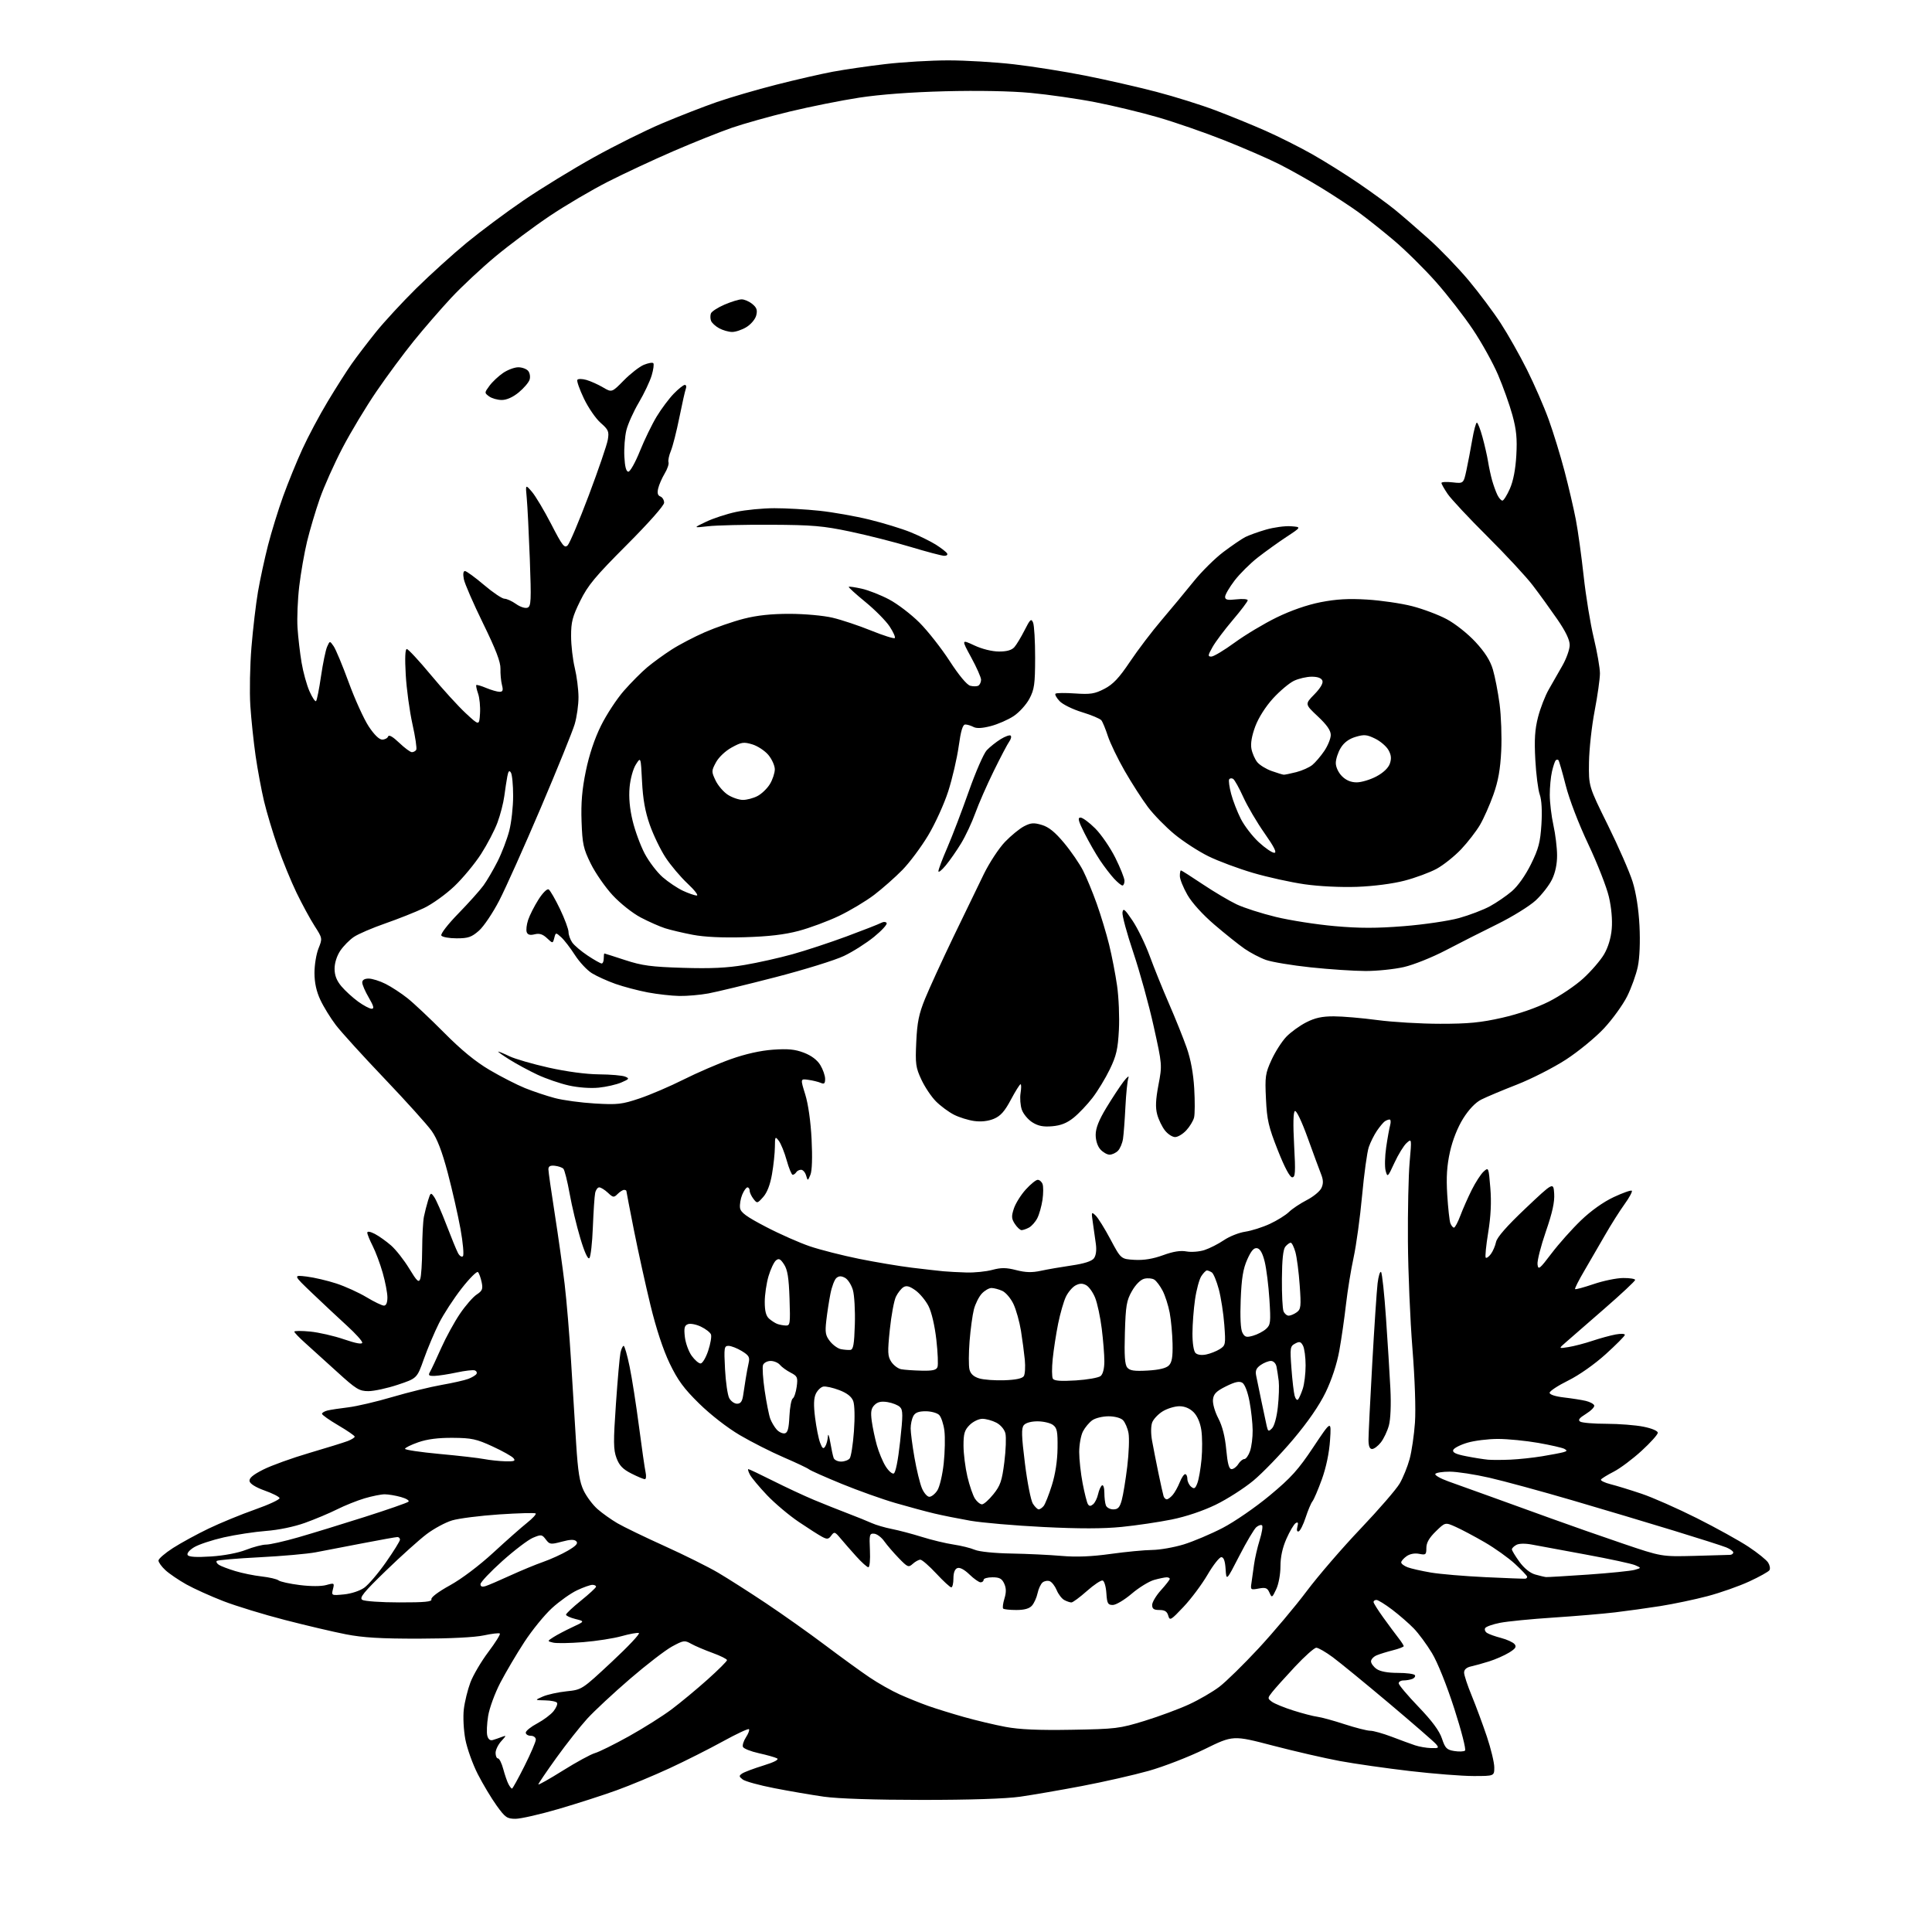 <?xml version="1.0" encoding="UTF-8" standalone="no"?>
<svg 
  version="1.1" 
  xmlns="http://www.w3.org/2000/svg" 
  xmlns:xlink="http://www.w3.org/1999/xlink" 
  xmlns:svg="http://www.w3.org/2000/svg"
  xmlns:rdf="http://www.w3.org/1999/02/22-rdf-syntax-ns#"
  xmlns:cc="http://creativecommons.org/ns#"
  xmlns:dc="http://purl.org/dc/elements/1.1/"
  viewBox="0 0 768 768"
  width="768"
  height="768"
>
<style>svg {background-color: white; }</style>"
<path stroke="none" fill="black" fill-rule="evenodd" d="M204.94,723.00C201.56,723.00 200.82,722.48 197.42,717.75C195.34,714.86 191.97,709.24 189.93,705.25C187.89,701.26 185.67,695.04 184.98,691.42C184.29,687.72 184.02,682.48 184.38,679.44C184.73,676.47 185.91,671.67 187.00,668.77C188.10,665.87 191.30,660.44 194.11,656.70C196.93,652.96 198.99,649.66 198.70,649.36C198.40,649.07 195.54,649.40 192.33,650.09C188.74,650.87 178.82,651.37 166.50,651.39C151.41,651.41 144.29,650.99 137.50,649.66C132.55,648.70 121.63,646.13 113.24,643.96C104.85,641.80 93.85,638.43 88.80,636.48C83.76,634.53 77.12,631.53 74.06,629.82C71.00,628.10 67.26,625.56 65.75,624.16C64.24,622.77 63.00,621.05 63.00,620.34C63.00,619.64 65.59,617.40 68.75,615.37C71.91,613.34 78.28,609.87 82.91,607.64C87.53,605.42 95.85,602.00 101.39,600.05C106.93,598.10 111.31,596.05 111.13,595.50C110.95,594.95 108.27,593.60 105.16,592.50C101.71,591.27 99.40,589.84 99.20,588.80C98.97,587.58 100.54,586.25 104.69,584.16C107.88,582.55 116.12,579.58 123.00,577.56C129.88,575.54 136.74,573.41 138.25,572.83C139.76,572.24 141.00,571.46 141.00,571.09C141.00,570.72 138.07,568.70 134.50,566.61C130.93,564.52 128.00,562.45 128.00,562.01C128.00,561.58 129.01,560.98 130.25,560.68C131.49,560.39 135.20,559.82 138.50,559.43C141.80,559.03 149.68,557.19 156.00,555.32C162.32,553.46 171.11,551.30 175.52,550.53C179.93,549.76 184.72,548.68 186.17,548.12C187.62,547.57 189.07,546.69 189.40,546.17C189.72,545.64 189.43,545.01 188.74,544.75C188.06,544.50 184.80,544.88 181.50,545.59C178.20,546.29 174.26,546.90 172.74,546.94C170.39,546.99 170.13,546.74 170.98,545.25C171.53,544.29 173.52,540.05 175.39,535.84C177.27,531.62 180.62,525.51 182.83,522.25C185.04,518.99 188.04,515.55 189.49,514.60C191.74,513.12 192.03,512.40 191.46,509.68C191.09,507.93 190.44,506.13 190.01,505.67C189.59,505.21 186.66,508.13 183.51,512.16C180.36,516.19 176.31,522.41 174.51,525.99C172.71,529.57 170.01,535.97 168.50,540.21C165.77,547.91 165.77,547.91 158.13,550.46C153.93,551.86 148.67,553.00 146.45,553.00C142.80,553.00 141.57,552.24 133.90,545.25C129.23,540.99 123.51,535.81 121.20,533.75C118.89,531.69 117.00,529.71 117.00,529.36C117.00,529.00 119.81,528.98 123.25,529.31C126.69,529.64 132.76,531.03 136.75,532.40C141.55,534.04 144.00,534.48 144.00,533.71C144.00,533.06 141.28,530.05 137.95,527.02C134.62,523.98 128.43,518.19 124.20,514.15C116.50,506.80 116.50,506.80 121.89,507.45C124.86,507.81 130.19,509.06 133.73,510.22C137.28,511.39 142.67,513.84 145.71,515.67C148.75,517.50 151.86,519.00 152.62,519.00C153.51,519.00 154.00,517.84 154.00,515.75C154.00,513.96 153.16,509.56 152.13,505.97C151.11,502.38 149.31,497.57 148.13,495.26C146.96,492.96 146.00,490.60 146.00,490.01C146.00,489.37 147.17,489.56 148.99,490.49C150.63,491.34 153.54,493.42 155.47,495.10C157.39,496.79 160.62,500.90 162.65,504.24C165.73,509.32 166.46,510.00 167.05,508.39C167.44,507.33 167.79,502.05 167.82,496.66C167.85,491.27 168.16,485.43 168.51,483.68C168.86,481.93 169.61,479.00 170.17,477.17C171.16,473.98 171.26,473.93 172.61,475.85C173.38,476.95 175.57,481.94 177.48,486.94C179.39,491.94 181.45,496.97 182.07,498.12C182.68,499.27 183.56,499.83 184.02,499.36C184.48,498.89 184.04,494.00 183.05,488.50C182.05,483.00 179.77,472.98 177.99,466.24C175.72,457.68 173.79,452.65 171.58,449.55C169.85,447.11 161.43,437.77 152.88,428.80C144.33,419.84 135.62,410.25 133.52,407.50C131.42,404.75 128.65,400.25 127.36,397.50C125.77,394.10 125.02,390.67 125.01,386.77C125.00,383.62 125.72,379.23 126.61,377.02C128.20,373.03 128.20,372.98 125.04,368.06C123.29,365.34 120.08,359.42 117.89,354.90C115.71,350.38 112.33,342.14 110.39,336.59C108.45,331.04 106.01,322.90 104.96,318.50C103.92,314.10 102.41,306.00 101.61,300.50C100.82,295.00 99.87,286.00 99.51,280.50C99.16,275.00 99.36,264.53 99.96,257.23C100.56,249.93 101.73,240.03 102.55,235.23C103.37,230.43 105.17,222.12 106.54,216.76C107.91,211.40 110.62,202.63 112.56,197.26C114.50,191.89 117.94,183.45 120.21,178.50C122.47,173.55 127.00,165.04 130.28,159.59C133.56,154.14 137.85,147.39 139.83,144.59C141.80,141.79 146.13,136.12 149.44,132.00C152.76,127.88 159.98,120.06 165.48,114.63C170.99,109.20 180.00,101.05 185.50,96.51C191.00,91.98 201.17,84.40 208.10,79.67C215.03,74.94 227.58,67.25 235.98,62.58C244.38,57.90 256.67,51.79 263.30,49.00C269.92,46.20 279.65,42.41 284.92,40.58C290.19,38.75 300.80,35.65 308.50,33.69C316.20,31.72 326.32,29.40 331.00,28.52C335.68,27.65 345.12,26.27 351.99,25.47C358.87,24.66 370.12,24.00 376.99,24.00C383.87,24.00 395.57,24.70 403.00,25.55C410.43,26.40 423.25,28.44 431.50,30.08C439.75,31.72 452.44,34.61 459.69,36.51C466.95,38.41 477.52,41.72 483.19,43.87C488.86,46.01 497.77,49.65 503.00,51.96C508.23,54.27 516.55,58.45 521.50,61.24C526.45,64.03 534.77,69.24 540.00,72.81C545.23,76.37 551.75,81.13 554.50,83.37C557.25,85.61 563.29,90.83 567.92,94.97C572.54,99.11 579.71,106.55 583.85,111.50C587.98,116.45 593.70,124.10 596.56,128.50C599.42,132.90 604.13,141.22 607.01,146.99C609.90,152.77 613.78,161.67 615.63,166.79C617.48,171.91 620.32,181.14 621.93,187.30C623.55,193.46 625.56,202.10 626.41,206.50C627.26,210.90 628.66,221.03 629.53,229.00C630.40,236.97 632.21,248.06 633.56,253.64C634.90,259.21 636.00,265.54 636.00,267.69C636.00,269.85 635.05,276.54 633.90,282.56C632.74,288.58 631.73,297.78 631.65,303.02C631.51,312.54 631.51,312.54 639.16,328.02C643.36,336.53 647.79,346.65 648.99,350.50C650.37,354.92 651.38,361.37 651.72,368.00C652.04,374.41 651.79,380.73 651.06,384.22C650.41,387.37 648.49,392.70 646.81,396.07C645.12,399.44 640.99,405.16 637.62,408.78C634.25,412.39 627.45,417.98 622.50,421.20C617.55,424.41 608.77,428.88 603.00,431.14C597.23,433.39 590.86,436.07 588.84,437.09C586.50,438.28 583.91,440.99 581.62,444.64C579.41,448.18 577.43,453.19 576.39,457.85C575.16,463.40 574.87,467.86 575.30,474.95C575.63,480.23 576.19,485.32 576.55,486.27C576.92,487.22 577.55,488.00 577.97,488.00C578.39,488.00 579.53,485.86 580.51,483.25C581.49,480.64 583.53,476.02 585.04,473.00C586.55,469.98 588.68,466.69 589.77,465.71C591.73,463.93 591.76,464.01 592.43,472.21C592.90,477.90 592.63,483.46 591.58,489.94C590.73,495.12 590.29,499.62 590.60,499.93C590.91,500.24 591.83,499.60 592.64,498.50C593.46,497.40 594.38,495.24 594.70,493.71C595.08,491.85 598.97,487.41 606.38,480.39C617.50,469.87 617.50,469.87 617.81,474.49C618.03,477.80 617.09,482.07 614.49,489.59C612.50,495.35 611.01,501.22 611.19,502.62C611.47,504.94 611.99,504.54 616.77,498.23C619.67,494.41 624.93,488.51 628.46,485.12C632.45,481.28 637.37,477.78 641.49,475.86C645.12,474.16 648.36,473.02 648.67,473.34C648.98,473.65 647.68,476.06 645.77,478.70C643.86,481.34 640.36,486.88 638.00,491.00C635.63,495.12 631.91,501.55 629.72,505.28C627.52,509.01 625.90,512.24 626.12,512.44C626.33,512.65 629.65,511.75 633.50,510.44C637.35,509.13 642.64,508.04 645.25,508.03C647.86,508.01 650.00,508.36 650.00,508.79C650.00,509.23 644.49,514.39 637.75,520.25C631.01,526.12 624.15,532.09 622.50,533.53C619.50,536.13 619.50,536.13 623.50,535.48C625.70,535.13 629.98,534.01 633.00,533.00C636.02,531.99 640.19,530.85 642.25,530.47C644.31,530.09 645.96,530.16 645.91,530.64C645.86,531.11 642.42,534.57 638.27,538.33C633.82,542.35 627.69,546.66 623.36,548.80C619.31,550.80 616.00,552.98 616.00,553.65C616.00,554.38 618.29,555.12 621.75,555.52C624.91,555.89 628.82,556.50 630.43,556.89C632.04,557.28 633.53,558.08 633.73,558.69C633.93,559.29 632.46,560.79 630.46,562.03C627.76,563.70 627.17,564.49 628.16,565.12C628.90,565.59 633.59,565.98 638.58,565.98C643.58,565.99 650.22,566.51 653.33,567.14C656.66,567.81 659.00,568.80 659.00,569.55C659.00,570.25 656.10,573.48 652.56,576.72C649.02,579.97 644.05,583.69 641.51,585.00C638.97,586.30 636.67,587.72 636.41,588.14C636.15,588.56 637.87,589.40 640.22,590.00C642.57,590.59 648.10,592.29 652.50,593.77C656.90,595.24 666.80,599.62 674.50,603.48C682.20,607.35 691.47,612.48 695.09,614.89C698.72,617.29 702.22,620.12 702.87,621.17C703.53,622.22 703.77,623.57 703.39,624.17C703.02,624.77 699.42,626.78 695.39,628.64C691.36,630.51 683.89,633.14 678.78,634.49C673.68,635.84 665.23,637.61 660.00,638.44C654.77,639.26 646.67,640.38 642.00,640.94C637.33,641.50 626.30,642.43 617.50,643.01C608.70,643.58 599.15,644.53 596.27,645.10C593.39,645.67 590.74,646.60 590.39,647.18C590.03,647.75 590.36,648.63 591.12,649.12C591.88,649.62 594.40,650.52 596.72,651.12C599.04,651.73 601.44,652.83 602.06,653.57C602.94,654.63 602.45,655.36 599.84,656.96C598.00,658.08 594.48,659.63 592.00,660.41C589.52,661.19 586.26,662.10 584.75,662.43C582.96,662.82 582.00,663.68 582.00,664.88C582.00,665.90 583.37,670.05 585.05,674.11C586.72,678.18 589.42,685.46 591.05,690.31C592.67,695.15 594.00,700.66 594.00,702.56C594.00,706.00 594.00,706.00 585.75,706.00C581.21,706.00 569.85,705.11 560.50,704.02C551.15,702.93 538.61,701.14 532.64,700.04C526.66,698.93 514.66,696.17 505.96,693.90C490.15,689.77 490.15,689.77 478.83,695.33C472.60,698.38 462.59,702.26 456.59,703.95C450.60,705.63 438.67,708.34 430.09,709.97C421.52,711.60 410.45,713.51 405.50,714.22C399.77,715.03 385.60,715.50 366.50,715.49C347.62,715.48 333.17,715.01 327.50,714.21C322.55,713.50 313.66,711.98 307.75,710.82C301.84,709.67 296.21,708.12 295.25,707.38C293.72,706.21 293.69,705.91 295.00,705.01C295.82,704.44 299.60,703.02 303.38,701.85C307.82,700.48 309.77,699.46 308.88,698.97C308.12,698.56 304.87,697.64 301.65,696.93C298.43,696.22 295.58,695.08 295.32,694.40C295.06,693.72 295.62,691.99 296.56,690.55C297.50,689.11 298.02,687.69 297.72,687.38C297.41,687.08 292.74,689.26 287.33,692.24C281.92,695.22 272.40,700.02 266.16,702.91C259.92,705.79 250.47,709.73 245.16,711.65C239.85,713.58 229.47,716.92 222.10,719.08C214.73,721.23 207.01,723.00 204.94,723.00zM203.53,711.00C203.78,711.00 206.01,706.96 208.49,702.02C210.97,697.08 213.00,692.36 213.00,691.52C213.00,690.67 212.12,690.00 211.00,690.00C209.90,690.00 209.00,689.44 209.00,688.75C209.00,688.06 211.05,686.41 213.56,685.08C216.07,683.74 218.99,681.55 220.05,680.21C221.11,678.87 221.73,677.37 221.43,676.88C221.13,676.40 219.00,675.96 216.69,675.92C212.50,675.84 212.50,675.84 215.79,674.40C217.60,673.61 221.84,672.67 225.21,672.32C231.33,671.68 231.33,671.68 243.20,660.60C249.74,654.51 254.58,649.36 253.96,649.15C253.35,648.95 250.25,649.51 247.08,650.40C243.91,651.29 237.04,652.36 231.81,652.78C226.58,653.20 221.22,653.29 219.90,652.97C217.50,652.39 217.50,652.39 220.00,650.79C221.38,649.90 224.75,648.13 227.50,646.84C232.50,644.51 232.50,644.51 228.75,643.58C226.69,643.07 225.00,642.29 225.00,641.86C225.00,641.42 227.67,638.91 230.93,636.28C234.19,633.65 236.89,631.16 236.93,630.75C236.97,630.34 236.32,630.00 235.49,630.00C234.66,630.00 231.92,630.97 229.41,632.15C226.89,633.33 222.39,636.53 219.41,639.25C216.43,641.98 211.48,648.06 208.42,652.76C205.35,657.46 201.07,664.73 198.89,668.90C196.70,673.12 194.54,679.02 194.04,682.15C193.54,685.26 193.39,688.79 193.71,689.98C194.07,691.39 194.85,692.00 195.89,691.69C196.77,691.44 198.40,690.88 199.50,690.45C201.36,689.74 201.34,689.86 199.25,692.15C198.01,693.52 197.00,695.61 197.00,696.81C197.00,698.02 197.43,699.00 197.96,699.00C198.49,699.00 199.44,700.91 200.06,703.25C200.69,705.59 201.62,708.29 202.14,709.25C202.65,710.21 203.28,711.00 203.53,711.00zM223.75,703.83C229.11,700.47 234.85,697.35 236.50,696.88C238.15,696.42 244.24,693.40 250.04,690.17C255.84,686.94 263.49,682.12 267.04,679.44C270.59,676.77 276.99,671.46 281.25,667.65C285.51,663.84 289.00,660.36 289.00,659.93C289.00,659.50 286.41,658.21 283.25,657.06C280.09,655.91 276.26,654.28 274.74,653.43C272.15,651.97 271.70,652.04 267.15,654.51C264.49,655.96 256.95,661.76 250.41,667.40C243.86,673.04 236.21,680.16 233.42,683.22C230.63,686.28 225.12,693.27 221.17,698.76C217.23,704.25 214.00,709.00 214.00,709.33C214.00,709.66 218.39,707.18 223.75,703.83zM582.37,695.89C582.85,695.49 580.93,687.99 578.11,679.24C575.07,669.81 571.44,660.78 569.22,657.11C567.15,653.69 563.90,649.28 561.98,647.31C560.07,645.34 556.21,641.99 553.41,639.86C550.61,637.74 547.80,636.00 547.16,636.00C546.52,636.00 546.00,636.37 546.00,636.82C546.00,637.27 547.77,640.08 549.93,643.07C552.09,646.06 554.79,649.70 555.93,651.16C557.07,652.62 558.00,654.07 558.00,654.37C558.00,654.67 556.09,655.41 553.75,656.00C551.41,656.59 548.49,657.49 547.25,658.01C546.01,658.53 545.00,659.62 545.00,660.42C545.00,661.23 546.00,662.59 547.22,663.44C548.66,664.45 551.65,665.00 555.66,665.00C559.08,665.00 562.13,665.40 562.44,665.90C562.74,666.39 562.28,667.06 561.41,667.40C560.55,667.73 558.97,668.00 557.92,668.00C556.86,668.00 556.00,668.51 556.00,669.14C556.00,669.77 559.54,673.97 563.86,678.47C569.28,684.12 572.18,688.04 573.19,691.08C574.47,694.94 575.09,695.57 578.08,696.06C579.96,696.36 581.89,696.29 582.37,695.89zM568.87,694.89C571.90,694.99 572.11,694.83 570.87,693.34C570.12,692.43 561.70,685.12 552.18,677.09C542.65,669.07 532.56,660.81 529.77,658.75C526.98,656.69 524.04,655.00 523.25,655.00C522.46,655.00 518.64,658.40 514.76,662.55C510.88,666.70 506.82,671.23 505.74,672.60C503.82,675.04 503.82,675.15 505.63,676.49C506.66,677.24 510.48,678.81 514.13,679.96C517.78,681.12 522.05,682.23 523.63,682.43C525.21,682.63 530.09,683.96 534.47,685.40C538.86,686.83 543.46,688.00 544.70,688.00C545.94,688.00 549.78,689.08 553.23,690.39C556.68,691.71 560.85,693.24 562.50,693.79C564.15,694.34 567.02,694.84 568.87,694.89zM426.00,687.61C443.56,687.31 445.03,687.13 454.99,684.07C460.76,682.29 468.72,679.34 472.68,677.51C476.63,675.69 482.04,672.55 484.69,670.54C487.33,668.54 494.38,661.63 500.35,655.20C506.31,648.76 514.91,638.55 519.44,632.50C523.98,626.45 533.61,615.28 540.85,607.68C548.08,600.08 555.09,591.98 556.42,589.68C557.75,587.38 559.52,583.02 560.34,580.00C561.17,576.98 562.12,570.45 562.47,565.50C562.84,560.16 562.43,548.16 561.46,536.00C560.56,524.73 559.75,505.60 559.67,493.50C559.58,481.40 559.89,467.23 560.35,462.01C561.19,452.52 561.19,452.52 559.13,454.38C558.00,455.40 555.84,458.93 554.32,462.21C551.65,468.00 551.54,468.10 550.81,465.39C550.40,463.85 550.50,459.65 551.03,456.05C551.55,452.45 552.27,448.49 552.61,447.25C552.95,446.01 552.84,445.01 552.37,445.02C551.89,445.02 551.03,445.36 550.45,445.77C549.88,446.17 548.48,447.85 547.35,449.50C546.23,451.15 544.77,454.07 544.11,456.00C543.45,457.93 542.25,466.62 541.45,475.31C540.65,484.01 539.13,495.04 538.09,499.83C537.04,504.62 535.68,513.03 535.05,518.52C534.43,524.01 533.23,532.31 532.39,536.96C531.43,542.24 529.39,548.44 526.97,553.46C524.42,558.72 519.94,565.22 513.99,572.27C508.98,578.20 501.88,585.54 498.20,588.60C494.51,591.65 487.80,595.95 483.27,598.15C478.22,600.60 471.46,602.88 465.77,604.03C460.67,605.06 451.73,606.39 445.91,606.97C438.52,607.71 429.09,607.73 414.76,607.01C403.46,606.45 390.38,605.32 385.71,604.51C381.04,603.69 374.58,602.40 371.36,601.63C368.14,600.87 361.23,599.00 356.00,597.49C350.77,595.98 341.14,592.54 334.59,589.86C328.03,587.17 322.18,584.57 321.59,584.08C320.99,583.59 316.45,581.44 311.50,579.31C306.55,577.18 298.70,573.20 294.06,570.47C289.13,567.57 282.43,562.36 277.94,557.95C271.83,551.96 269.42,548.67 266.19,541.95C263.61,536.57 260.84,528.18 258.58,518.87C256.63,510.83 253.67,497.42 252.01,489.07C250.36,480.73 249.00,473.70 249.00,473.45C249.00,473.20 248.58,473.00 248.07,473.00C247.56,473.00 246.41,473.73 245.52,474.62C244.02,476.12 243.72,476.09 241.63,474.12C240.39,472.96 238.85,472.00 238.20,472.00C237.56,472.00 236.83,473.01 236.58,474.25C236.32,475.49 235.92,481.60 235.67,487.83C235.43,494.07 234.81,499.59 234.28,500.12C233.69,500.71 232.36,497.82 230.70,492.28C229.24,487.45 227.33,479.45 226.44,474.50C225.55,469.55 224.43,465.09 223.95,464.59C223.47,464.09 221.94,463.56 220.54,463.41C218.72,463.21 218.00,463.61 218.00,464.82C218.00,465.74 219.14,473.70 220.52,482.50C221.90,491.30 223.67,503.90 224.46,510.50C225.24,517.10 226.39,530.83 227.00,541.00C227.62,551.17 228.53,565.97 229.03,573.87C229.74,585.09 230.40,589.20 232.04,592.58C233.19,594.96 235.66,598.25 237.53,599.89C239.39,601.53 242.94,604.05 245.41,605.50C247.87,606.94 256.30,611.02 264.13,614.56C271.96,618.10 281.55,622.87 285.44,625.16C289.32,627.45 297.90,632.92 304.50,637.32C311.10,641.73 321.68,649.22 328.00,653.98C334.32,658.74 342.27,664.50 345.65,666.78C349.03,669.07 354.43,672.12 357.65,673.57C360.87,675.01 365.98,677.07 369.00,678.14C372.02,679.21 378.41,681.19 383.19,682.54C387.98,683.89 395.40,685.66 399.69,686.46C405.26,687.51 412.81,687.84 426.00,687.61zM470.47,638.75C465.41,644.11 465.00,644.35 464.40,642.25C463.93,640.58 463.02,640.00 460.88,640.00C458.67,640.00 458.00,639.54 458.00,638.00C458.00,636.90 459.57,634.26 461.50,632.13C463.43,630.00 465.00,627.97 465.00,627.63C465.00,627.28 464.44,627.00 463.75,627.01C463.06,627.01 460.83,627.47 458.79,628.04C456.75,628.61 452.73,631.08 449.85,633.54C446.97,635.99 443.60,638.00 442.36,638.00C440.39,638.00 440.07,637.42 439.80,633.33C439.64,630.76 438.98,628.49 438.34,628.28C437.71,628.07 434.88,629.94 432.06,632.45C429.24,634.95 426.47,637.00 425.90,637.00C425.33,637.00 424.06,636.57 423.07,636.04C422.08,635.51 420.72,633.74 420.05,632.11C419.37,630.48 418.13,628.88 417.28,628.55C416.44,628.23 415.16,628.45 414.44,629.05C413.72,629.65 412.82,631.57 412.45,633.32C412.08,635.07 411.08,637.29 410.23,638.25C409.18,639.45 407.21,640.00 404.01,640.00C401.44,640.00 399.08,639.75 398.78,639.44C398.47,639.14 398.70,637.34 399.28,635.45C400.04,632.98 400.01,631.32 399.19,629.51C398.28,627.52 397.31,627.00 394.52,627.00C392.58,627.00 391.00,627.45 391.00,628.00C391.00,628.55 390.46,629.00 389.80,629.00C389.14,629.00 387.14,627.59 385.36,625.87C383.36,623.93 381.54,622.96 380.57,623.34C379.55,623.72 379.00,625.19 379.00,627.47C379.00,629.41 378.62,631.00 378.15,631.00C377.68,631.00 374.99,628.52 372.18,625.50C369.36,622.48 366.52,620.00 365.86,620.00C365.20,620.00 363.84,620.74 362.85,621.64C361.15,623.17 360.81,623.03 357.27,619.38C355.20,617.24 352.60,614.22 351.50,612.67C350.40,611.11 348.60,609.76 347.50,609.67C345.65,609.51 345.52,610.02 345.81,616.25C345.99,619.99 345.71,623.00 345.19,623.00C344.68,623.00 342.51,621.06 340.38,618.69C338.24,616.32 335.42,613.09 334.11,611.52C331.90,608.87 331.63,608.79 330.44,610.41C329.36,611.89 328.81,611.97 326.83,610.92C325.55,610.25 321.35,607.57 317.50,604.97C313.65,602.37 307.99,597.60 304.92,594.37C301.85,591.14 298.80,587.49 298.13,586.25C297.47,585.01 297.18,584.00 297.48,584.00C297.79,584.00 302.19,586.09 307.27,588.64C312.35,591.19 319.65,594.60 323.50,596.21C327.35,597.82 333.43,600.24 337.00,601.60C340.57,602.96 344.85,604.69 346.50,605.44C348.15,606.19 351.75,607.25 354.50,607.79C357.25,608.33 362.65,609.75 366.50,610.96C370.35,612.17 375.98,613.52 379.00,613.97C382.02,614.42 385.85,615.36 387.50,616.07C389.24,616.81 395.33,617.44 402.00,617.55C408.32,617.66 417.32,618.09 422.00,618.50C427.90,619.01 433.87,618.77 441.50,617.71C447.55,616.87 454.98,616.16 458.02,616.13C461.06,616.10 466.68,615.11 470.52,613.94C474.36,612.76 481.32,609.81 486.00,607.39C490.72,604.94 499.04,599.21 504.70,594.51C513.24,587.42 516.08,584.26 522.07,575.26C529.24,564.50 529.24,564.50 528.71,572.50C528.38,577.52 527.17,583.29 525.48,588.00C523.99,592.12 522.30,596.08 521.73,596.79C521.16,597.49 519.94,600.39 519.01,603.23C518.09,606.07 516.84,608.55 516.24,608.75C515.57,608.98 515.38,608.27 515.74,606.90C516.16,605.28 515.98,604.90 515.05,605.47C514.35,605.90 512.70,608.69 511.39,611.66C509.80,615.24 509.00,618.93 509.00,622.63C509.00,625.78 508.27,629.74 507.31,631.76C505.67,635.21 505.59,635.25 504.62,633.08C503.79,631.21 503.10,630.95 500.33,631.47C497.17,632.06 497.05,631.97 497.47,629.29C497.71,627.76 498.17,624.48 498.49,622.00C498.82,619.52 499.82,615.14 500.72,612.26C501.62,609.38 502.06,606.73 501.70,606.37C501.34,606.01 500.32,606.32 499.43,607.05C498.55,607.79 495.50,612.92 492.66,618.45C487.50,628.50 487.50,628.50 487.20,623.75C486.99,620.49 486.45,619.00 485.49,619.00C484.72,619.00 482.25,622.15 480.00,626.00C477.75,629.85 473.46,635.59 470.47,638.75zM158.72,636.98C168.87,637.00 171.83,636.71 171.49,635.75C171.23,635.01 174.20,632.76 178.85,630.20C183.48,627.65 190.49,622.36 196.10,617.20C201.29,612.41 207.33,607.08 209.52,605.34C211.71,603.60 213.25,601.92 212.95,601.62C212.65,601.32 206.12,601.49 198.45,602.00C190.78,602.52 182.34,603.59 179.70,604.39C177.06,605.18 172.52,607.63 169.60,609.83C166.69,612.03 159.40,618.58 153.40,624.39C144.54,632.97 142.78,635.13 144.00,635.96C144.82,636.51 151.45,636.98 158.72,636.98zM136.73,633.80C139.62,633.52 143.04,632.39 144.80,631.14C146.48,629.94 150.37,625.39 153.43,621.01C156.49,616.64 159.00,612.60 159.00,612.03C159.00,611.46 158.54,611.00 157.97,611.00C157.41,611.00 151.22,612.11 144.22,613.46C137.22,614.82 128.80,616.44 125.50,617.06C122.20,617.69 112.14,618.58 103.14,619.04C94.15,619.50 86.51,620.16 86.17,620.49C85.83,620.83 86.22,621.54 87.03,622.06C87.84,622.58 90.75,623.69 93.50,624.52C96.25,625.36 100.97,626.32 104.00,626.66C107.03,627.00 110.04,627.70 110.71,628.22C111.37,628.75 115.17,629.59 119.14,630.08C123.50,630.63 127.69,630.63 129.68,630.08C132.89,629.19 132.98,629.24 132.35,631.72C131.72,634.26 131.76,634.28 136.73,633.80zM193.08,630.48C194.22,630.11 198.61,628.23 202.83,626.29C207.05,624.36 212.94,621.92 215.92,620.88C218.90,619.84 223.33,617.82 225.77,616.39C229.00,614.50 229.90,613.50 229.09,612.69C228.29,611.89 226.72,611.93 223.29,612.85C218.89,614.02 218.48,613.97 216.97,611.96C215.45,609.95 215.15,609.91 211.87,611.28C209.95,612.08 204.47,616.25 199.69,620.53C194.91,624.82 191.00,628.96 191.00,629.73C191.00,630.70 191.65,630.93 193.08,630.48zM606.33,627.55C606.78,627.50 607.11,627.13 607.06,626.75C607.00,626.36 604.83,624.08 602.23,621.67C599.63,619.27 594.22,615.41 590.21,613.09C586.21,610.77 581.03,608.02 578.71,606.98C574.50,605.09 574.50,605.09 570.75,608.75C568.11,611.33 567.00,613.27 567.00,615.33C567.00,618.01 566.76,618.20 564.15,617.68C562.39,617.33 560.47,617.68 559.15,618.61C557.97,619.44 557.00,620.55 557.00,621.08C557.00,621.61 558.14,622.48 559.53,623.01C560.91,623.54 565.08,624.48 568.78,625.11C572.47,625.74 582.25,626.56 590.50,626.95C598.75,627.34 605.87,627.61 606.33,627.55zM614.59,626.91C615.20,626.96 622.73,626.51 631.33,625.92C639.93,625.32 648.21,624.48 649.74,624.06C652.50,623.28 652.50,623.28 650.00,622.19C648.62,621.59 639.85,619.70 630.50,617.98C621.15,616.27 611.49,614.48 609.04,614.01C606.35,613.49 603.87,613.53 602.79,614.11C601.81,614.64 601.00,615.44 601.00,615.89C601.00,616.33 602.34,618.55 603.98,620.82C605.85,623.39 608.19,625.29 610.23,625.88C612.03,626.40 613.99,626.86 614.59,626.91zM83.90,618.72C89.05,618.39 94.64,617.32 97.80,616.08C100.70,614.94 104.30,614.00 105.79,614.00C107.28,614.00 113.00,612.71 118.50,611.13C124.00,609.55 135.93,605.89 145.00,603.00C154.07,600.11 161.89,597.39 162.37,596.95C162.85,596.52 161.50,595.68 159.37,595.09C157.24,594.49 154.34,594.01 152.93,594.01C151.52,594.00 147.92,594.73 144.93,595.61C141.94,596.50 137.03,598.47 134.00,599.99C130.97,601.51 125.24,603.92 121.26,605.35C116.93,606.91 110.69,608.20 105.76,608.57C101.22,608.92 93.66,610.07 88.96,611.13C84.26,612.20 78.95,613.96 77.16,615.05C75.26,616.20 74.19,617.50 74.60,618.15C75.07,618.92 78.05,619.10 83.90,618.72zM673.50,618.49C680.65,618.31 687.06,618.13 687.75,618.08C688.44,618.04 689.00,617.60 689.00,617.12C689.00,616.64 687.76,615.74 686.25,615.13C684.74,614.51 675.40,611.53 665.50,608.50C655.60,605.46 637.38,600.02 625.00,596.39C612.62,592.77 597.77,588.73 592.00,587.41C586.23,586.09 579.16,585.01 576.31,585.01C573.45,585.00 570.87,585.41 570.56,585.91C570.25,586.41 572.58,587.74 575.75,588.88C578.91,590.01 586.45,592.72 592.50,594.90C598.55,597.08 609.35,600.99 616.50,603.58C623.65,606.18 636.48,610.67 645.00,613.56C660.50,618.82 660.50,618.82 673.50,618.49zM412.90,600.00C413.37,600.00 414.25,599.40 414.86,598.67C415.46,597.94 416.94,594.23 418.13,590.42C419.52,586.00 420.33,580.67 420.39,575.67C420.47,569.01 420.20,567.62 418.55,566.42C417.49,565.64 414.73,565.00 412.43,565.00C409.91,565.00 407.74,565.60 406.99,566.52C405.97,567.74 406.05,570.68 407.43,581.77C408.37,589.32 409.79,596.51 410.59,597.75C411.39,598.99 412.43,600.00 412.90,600.00zM442.56,600.00C444.41,600.00 445.12,599.23 445.91,596.35C446.47,594.34 447.45,588.33 448.10,582.99C448.75,577.65 448.97,571.66 448.60,569.67C448.23,567.69 447.23,565.37 446.39,564.53C445.50,563.64 443.10,563.00 440.65,563.00C438.34,563.00 435.44,563.70 434.22,564.56C432.99,565.42 431.32,567.42 430.49,569.01C429.67,570.60 429.00,574.29 429.00,577.20C429.00,580.12 429.61,585.70 430.36,589.62C431.11,593.53 432.05,597.26 432.45,597.91C432.99,598.79 433.53,598.81 434.52,597.98C435.27,597.36 436.16,595.55 436.51,593.94C436.87,592.34 437.57,590.77 438.08,590.45C438.58,590.14 439.00,591.45 439.00,593.36C439.00,595.27 439.27,597.55 439.61,598.42C439.94,599.29 441.27,600.00 442.56,600.00zM390.36,598.00C391.08,598.00 393.12,596.19 394.90,593.97C397.67,590.53 398.30,588.68 399.24,581.22C399.85,576.42 400.03,571.27 399.66,569.77C399.26,568.18 397.74,566.40 396.04,565.52C394.42,564.68 391.93,564.00 390.50,564.00C389.08,564.00 386.80,565.10 385.45,566.45C383.41,568.50 383.00,569.87 383.01,574.70C383.02,577.89 383.72,583.42 384.56,587.00C385.40,590.57 386.76,594.50 387.57,595.75C388.38,596.99 389.64,598.00 390.36,598.00zM463.81,596.00C464.30,596.00 465.36,595.21 466.18,594.25C467.00,593.29 468.25,591.04 468.96,589.25C469.66,587.46 470.64,586.00 471.12,586.00C471.60,586.00 472.00,586.84 472.00,587.88C472.00,588.91 472.67,590.31 473.48,590.99C474.71,592.01 475.14,591.76 475.98,589.55C476.54,588.08 477.28,583.81 477.63,580.06C477.98,576.31 477.94,571.11 477.55,568.50C477.11,565.54 475.95,562.85 474.47,561.37C472.92,559.83 470.93,559.00 468.80,559.00C466.98,559.01 464.03,559.91 462.23,561.00C460.42,562.10 458.53,564.10 458.02,565.43C457.48,566.87 457.45,569.85 457.96,572.68C458.44,575.33 459.57,581.10 460.48,585.50C461.39,589.90 462.32,594.06 462.54,594.75C462.76,595.44 463.33,596.00 463.81,596.00zM369.43,595.00C370.27,595.00 371.70,593.87 372.60,592.48C373.52,591.08 374.65,586.29 375.14,581.73C375.62,577.20 375.74,571.35 375.41,568.72C375.08,566.10 374.14,563.28 373.33,562.47C372.52,561.66 370.11,561.00 367.96,561.00C365.14,561.00 363.79,561.53 363.04,562.93C362.47,564.00 362.00,566.19 362.00,567.80C362.00,569.42 362.68,574.66 363.52,579.45C364.35,584.23 365.68,589.69 366.47,591.58C367.25,593.46 368.59,595.00 369.43,595.00zM256.33,588.00C255.83,588.00 253.42,586.99 250.98,585.75C247.59,584.04 246.18,582.57 245.07,579.60C243.83,576.27 243.79,573.18 244.84,558.10C245.51,548.42 246.32,539.26 246.64,537.75C246.97,536.24 247.54,535.00 247.91,535.00C248.28,535.00 249.35,538.71 250.28,543.25C251.22,547.79 252.89,558.48 254.00,567.00C255.11,575.52 256.30,583.74 256.63,585.25C256.96,586.76 256.83,588.00 256.33,588.00zM355.26,585.75C356.00,585.50 356.98,580.66 357.81,573.04C358.97,562.53 358.96,560.53 357.76,559.33C356.99,558.56 354.78,557.68 352.85,557.36C350.31,556.95 348.88,557.26 347.63,558.51C346.28,559.86 346.05,561.23 346.53,564.87C346.88,567.41 347.79,571.75 348.56,574.50C349.33,577.25 350.88,581.00 352.01,582.82C353.14,584.65 354.60,585.97 355.26,585.75zM489.58,584.00C490.35,584.00 491.55,583.10 492.23,582.00C492.92,580.90 494.00,580.00 494.64,580.00C495.28,580.00 496.30,578.58 496.90,576.85C497.51,575.12 497.98,571.41 497.95,568.60C497.93,565.80 497.37,560.62 496.70,557.11C496.00,553.35 494.83,550.29 493.87,549.69C492.67,548.93 491.00,549.29 487.37,551.08C483.50,553.01 482.43,554.07 482.18,556.31C481.99,557.91 482.91,561.15 484.30,563.81C485.92,566.93 486.98,571.10 487.45,576.25C487.98,581.90 488.55,584.00 489.58,584.00zM200.87,580.89C204.44,580.98 205.04,580.75 204.12,579.65C203.51,578.90 199.74,576.79 195.75,574.96C189.40,572.03 187.46,571.61 180.00,571.56C174.21,571.52 169.82,572.08 166.25,573.33C163.36,574.34 161.00,575.51 161.00,575.93C161.00,576.35 167.19,577.27 174.75,577.97C182.31,578.66 190.30,579.58 192.50,580.01C194.70,580.43 198.47,580.83 200.87,580.89zM334.35,581.00C335.67,581.00 337.21,580.44 337.76,579.75C338.31,579.06 339.07,574.23 339.45,569.00C339.86,563.38 339.74,558.45 339.16,556.92C338.49,555.17 336.71,553.78 333.61,552.59C331.09,551.63 328.24,551.00 327.27,551.19C326.31,551.37 324.98,552.65 324.32,554.02C323.47,555.80 323.38,558.52 324.01,563.55C324.50,567.42 325.39,571.90 326.00,573.51C326.89,575.84 327.30,576.13 328.04,574.97C328.55,574.16 329.03,572.38 329.10,571.00C329.18,569.62 329.60,570.68 330.05,573.35C330.50,576.02 331.10,578.83 331.40,579.60C331.70,580.37 333.02,581.00 334.35,581.00zM600.50,580.23C603.80,580.08 609.42,579.48 613.00,578.89C616.58,578.30 620.36,577.58 621.41,577.29C622.97,576.86 623.06,576.61 621.88,575.95C621.08,575.51 616.40,574.44 611.47,573.57C606.54,572.71 599.32,572.00 595.43,572.00C591.54,572.00 586.08,572.68 583.29,573.51C580.49,574.34 577.97,575.63 577.68,576.39C577.30,577.38 578.71,578.07 582.83,578.87C585.95,579.49 589.85,580.10 591.50,580.25C593.15,580.39 597.20,580.38 600.50,580.23zM545.43,576.00C544.44,576.00 544.00,574.83 544.00,572.25C544.00,570.19 544.67,556.58 545.49,542.00C546.31,527.42 547.26,513.10 547.61,510.17C547.96,507.25 548.59,505.22 549.00,505.67C549.42,506.13 550.30,514.38 550.96,524.00C551.63,533.62 552.41,546.23 552.70,552.00C553.02,558.33 552.78,564.13 552.11,566.62C551.50,568.89 550.06,571.92 548.92,573.37C547.79,574.82 546.21,576.00 545.43,576.00zM311.94,569.78C313.12,569.55 313.57,567.92 313.80,563.02C313.97,559.46 314.57,556.27 315.13,555.92C315.69,555.57 316.40,553.46 316.70,551.23C317.19,547.51 316.99,547.05 314.30,545.65C312.68,544.82 310.77,543.43 310.05,542.57C309.34,541.70 307.67,541.00 306.35,541.00C305.02,541.00 303.66,541.72 303.32,542.60C302.98,543.48 303.28,548.09 303.98,552.85C304.69,557.61 305.68,562.62 306.20,564.00C306.72,565.37 307.87,567.30 308.76,568.29C309.65,569.27 311.08,569.94 311.94,569.78zM505.66,567.77C506.56,566.87 507.53,563.32 507.96,559.33C508.38,555.55 508.53,550.88 508.31,548.97C508.08,547.06 507.68,544.49 507.43,543.25C507.16,541.95 506.22,541.00 505.20,541.00C504.24,541.00 502.40,541.73 501.13,542.62C499.37,543.85 498.94,544.89 499.35,546.87C499.65,548.32 500.59,552.88 501.44,557.00C502.29,561.12 503.24,565.58 503.55,566.91C504.06,569.08 504.27,569.16 505.66,567.77zM292.99,558.00C294.39,558.00 295.04,557.12 295.40,554.75C295.67,552.96 296.14,549.92 296.44,548.00C296.74,546.08 297.26,543.29 297.60,541.80C298.12,539.51 297.71,538.79 294.86,537.05C293.01,535.93 290.65,535.01 289.61,535.00C287.87,535.00 287.76,535.68 288.21,544.28C288.48,549.39 289.23,554.57 289.88,555.78C290.54,557.00 291.93,558.00 292.99,558.00zM516.00,556.32C516.40,555.87 517.24,553.97 517.86,552.10C518.49,550.23 519.00,546.04 519.00,542.79C519.00,539.53 518.53,535.99 517.96,534.92C517.09,533.30 516.56,533.16 514.82,534.10C512.85,535.15 512.76,535.77 513.36,543.86C513.71,548.61 514.28,553.54 514.63,554.82C514.98,556.09 515.60,556.76 516.00,556.32zM399.31,548.67C403.87,548.51 406.40,547.96 406.99,547.02C407.47,546.24 407.64,543.33 407.38,540.55C407.11,537.77 406.42,532.58 405.85,529.00C405.27,525.42 403.94,520.66 402.88,518.40C401.83,516.15 399.83,513.79 398.44,513.15C397.05,512.52 395.11,512.00 394.13,512.00C393.15,512.00 391.41,513.01 390.26,514.25C389.12,515.49 387.71,518.30 387.14,520.50C386.57,522.70 385.80,528.40 385.42,533.16C385.05,537.93 385.03,542.98 385.38,544.39C385.82,546.15 387.04,547.26 389.26,547.94C391.04,548.48 395.56,548.81 399.31,548.67zM427.66,548.74C432.26,548.45 436.70,547.66 437.52,546.99C438.44,546.22 439.00,544.00 439.00,541.10C439.00,538.54 438.53,532.71 437.96,528.14C437.39,523.57 436.21,518.06 435.34,515.89C434.47,513.72 432.86,511.46 431.75,510.87C430.30,510.09 429.14,510.12 427.52,510.99C426.29,511.65 424.57,513.68 423.70,515.50C422.83,517.33 421.45,522.12 420.63,526.16C419.82,530.20 418.84,536.50 418.47,540.17C418.09,543.84 418.12,547.39 418.53,548.05C419.07,548.92 421.69,549.11 427.66,548.74zM366.28,544.86C370.70,544.97 372.20,544.63 372.66,543.43C373.00,542.57 372.79,537.67 372.21,532.54C371.58,526.98 370.32,521.58 369.10,519.19C367.97,516.98 365.63,514.16 363.89,512.92C361.54,511.25 360.32,510.93 359.12,511.68C358.23,512.23 356.89,513.93 356.15,515.45C355.40,516.96 354.31,522.85 353.72,528.51C352.78,537.58 352.85,539.13 354.30,541.34C355.21,542.72 356.97,544.05 358.23,544.29C359.48,544.53 363.10,544.79 366.28,544.86zM456.20,544.82C460.74,544.56 463.54,543.89 464.63,542.80C465.86,541.57 466.22,539.45 466.11,534.14C466.03,530.27 465.52,524.73 464.97,521.83C464.42,518.93 463.16,515.00 462.17,513.10C461.18,511.20 459.69,509.20 458.84,508.67C458.00,508.14 456.21,507.98 454.86,508.32C453.37,508.70 451.45,510.62 449.96,513.22C447.82,516.98 447.48,518.99 447.16,529.77C446.89,538.87 447.13,542.45 448.10,543.62C449.13,544.86 450.90,545.12 456.20,544.82zM278.49,542.00C279.23,542.00 280.59,539.73 281.51,536.96C282.43,534.19 282.93,531.27 282.62,530.46C282.31,529.66 280.51,528.26 278.62,527.36C276.73,526.45 274.41,526.01 273.46,526.38C272.08,526.90 271.84,527.90 272.24,531.43C272.51,533.84 273.72,537.21 274.93,538.91C276.15,540.61 277.74,542.00 278.49,542.00zM479.48,538.43C481.14,538.09 483.58,537.12 484.89,536.29C487.18,534.83 487.26,534.43 486.68,526.63C486.35,522.16 485.37,515.81 484.50,512.53C483.62,509.25 482.37,506.22 481.71,505.80C481.04,505.38 480.17,505.02 479.77,505.02C479.37,505.01 478.37,506.03 477.55,507.28C476.73,508.54 475.60,512.70 475.05,516.53C474.49,520.37 474.03,526.45 474.02,530.05C474.01,533.92 474.50,537.10 475.23,537.83C475.98,538.58 477.63,538.81 479.48,538.43zM338.00,536.61C339.20,536.50 339.56,534.49 339.81,526.49C339.98,520.99 339.63,514.82 339.03,512.77C338.42,510.71 337.02,508.54 335.90,507.95C334.42,507.16 333.50,507.17 332.49,508.01C331.73,508.64 330.65,511.48 330.10,514.33C329.54,517.17 328.80,521.98 328.46,525.01C327.93,529.68 328.15,530.92 329.94,533.19C331.09,534.66 333.04,536.06 334.27,536.31C335.50,536.55 337.18,536.69 338.00,536.61zM498.14,530.96C499.86,530.47 502.17,529.26 503.26,528.28C505.08,526.65 505.19,525.66 504.61,516.50C504.26,511.00 503.41,504.26 502.73,501.51C501.90,498.15 500.92,496.41 499.73,496.18C498.44,495.94 497.37,497.15 495.80,500.67C494.15,504.37 493.54,508.09 493.20,516.59C492.92,523.69 493.16,528.44 493.88,529.77C494.83,531.56 495.46,531.73 498.14,530.96zM312.36,526.92C314.09,526.99 314.19,526.22 313.85,516.19C313.57,507.91 313.06,504.74 311.67,502.62C310.22,500.40 309.59,500.10 308.44,501.05C307.65,501.71 306.33,504.52 305.50,507.30C304.68,510.09 304.00,514.69 304.00,517.53C304.00,521.20 304.51,523.13 305.75,524.21C306.71,525.05 308.18,525.99 309.00,526.29C309.82,526.59 311.34,526.88 312.36,526.92zM512.28,523.00C513.01,523.00 514.45,522.39 515.47,521.65C517.13,520.43 517.25,519.34 516.65,510.90C516.29,505.73 515.52,499.81 514.95,497.75C514.37,495.69 513.53,494.00 513.08,494.00C512.62,494.00 511.66,494.70 510.95,495.56C510.07,496.62 509.63,500.72 509.58,508.31C509.53,514.46 509.82,520.29 510.22,521.25C510.61,522.21 511.54,523.00 512.28,523.00zM384.24,505.84C387.39,505.93 391.99,505.46 394.45,504.80C397.99,503.85 399.98,503.87 403.96,504.89C407.70,505.85 410.23,505.92 413.75,505.16C416.36,504.59 421.88,503.64 426.00,503.04C430.94,502.32 433.95,501.36 434.83,500.23C435.67,499.13 435.96,497.04 435.62,494.50C435.33,492.30 434.79,488.48 434.42,486.00C433.79,481.73 433.85,481.59 435.51,483.17C436.48,484.09 439.14,488.36 441.43,492.67C445.60,500.50 445.60,500.50 451.00,500.81C454.69,501.02 458.29,500.43 462.31,498.97C466.38,497.48 469.28,497.02 471.67,497.47C473.57,497.82 476.78,497.57 478.81,496.91C480.84,496.25 484.30,494.49 486.50,493.00C488.70,491.50 492.53,489.98 495.01,489.62C497.49,489.25 501.87,487.86 504.76,486.52C507.64,485.19 511.06,483.06 512.36,481.80C513.65,480.53 516.85,478.40 519.47,477.05C522.08,475.71 524.71,473.54 525.30,472.23C526.10,470.48 526.06,469.03 525.12,466.68C524.43,464.93 522.04,458.45 519.81,452.27C517.46,445.76 515.33,441.30 514.74,441.66C514.09,442.06 513.98,446.82 514.43,455.14C515.03,466.07 514.91,468.00 513.67,468.00C512.74,468.00 510.65,464.07 507.95,457.25C504.26,447.90 503.64,445.24 503.24,436.84C502.81,427.96 502.99,426.70 505.44,421.34C506.91,418.13 509.55,414.00 511.30,412.16C513.06,410.32 516.62,407.74 519.22,406.41C522.73,404.61 525.54,404.00 530.22,404.01C533.67,404.01 541.45,404.68 547.50,405.49C553.55,406.30 564.80,406.97 572.50,406.97C583.71,406.98 588.61,406.50 597.10,404.58C603.68,403.09 610.74,400.64 615.70,398.15C620.10,395.94 626.26,391.79 629.38,388.93C632.51,386.07 636.22,381.77 637.63,379.37C639.25,376.61 640.38,372.88 640.69,369.25C641.00,365.70 640.57,360.82 639.56,356.50C638.67,352.65 634.98,343.24 631.37,335.59C627.52,327.45 623.80,317.74 622.39,312.16C621.06,306.93 619.75,302.42 619.49,302.15C619.22,301.89 618.74,301.93 618.41,302.25C618.09,302.58 617.43,304.56 616.94,306.67C616.45,308.78 616.05,312.98 616.06,316.00C616.07,319.02 616.71,324.43 617.50,328.00C618.29,331.57 618.95,336.95 618.96,339.93C618.99,343.43 618.27,346.88 616.95,349.60C615.82,351.93 612.89,355.69 610.44,357.95C607.98,360.21 601.14,364.44 595.24,367.35C589.33,370.25 580.11,374.93 574.74,377.74C569.33,380.57 561.90,383.54 558.05,384.42C554.23,385.29 547.37,386.00 542.80,385.99C538.24,385.98 528.42,385.33 521.00,384.54C513.58,383.75 505.58,382.42 503.24,381.59C500.90,380.76 497.07,378.76 494.74,377.15C492.41,375.53 487.02,371.23 482.76,367.58C478.09,363.59 473.82,358.87 472.02,355.73C470.37,352.85 469.01,349.49 469.01,348.25C469.00,347.01 469.20,346.00 469.44,346.00C469.68,346.00 473.57,348.47 478.09,351.50C482.61,354.52 488.68,358.12 491.59,359.50C494.50,360.88 501.52,363.13 507.19,364.50C512.86,365.87 523.39,367.52 530.59,368.15C540.47,369.03 547.21,369.03 558.09,368.16C566.01,367.53 575.87,366.08 580.00,364.94C584.12,363.79 589.64,361.69 592.26,360.26C594.89,358.83 598.81,356.14 600.99,354.28C603.38,352.23 606.38,347.99 608.58,343.54C611.62,337.38 612.29,334.82 612.74,327.70C613.07,322.32 612.83,317.98 612.07,315.85C611.42,314.01 610.62,307.77 610.31,302.00C609.88,293.98 610.13,289.97 611.40,285.04C612.32,281.48 614.24,276.53 615.68,274.04C617.12,271.54 619.57,267.25 621.13,264.50C622.69,261.75 623.97,258.12 623.98,256.43C623.99,254.36 622.38,251.00 619.03,246.14C616.29,242.17 611.92,236.12 609.31,232.71C606.71,229.29 598.58,220.54 591.26,213.25C583.94,205.97 576.83,198.37 575.47,196.36C574.11,194.36 573.00,192.39 573.00,191.98C573.00,191.58 574.98,191.47 577.39,191.74C581.78,192.24 581.78,192.24 582.94,186.87C583.57,183.92 584.61,178.46 585.25,174.75C585.89,171.04 586.71,168.00 587.07,168.00C587.44,168.00 588.45,170.59 589.31,173.75C590.18,176.91 591.18,181.30 591.53,183.50C591.88,185.70 592.61,189.07 593.15,191.00C593.70,192.93 594.63,195.51 595.24,196.75C595.84,197.99 596.74,199.00 597.23,199.00C597.71,199.00 599.05,196.88 600.19,194.30C601.55,191.22 602.44,186.62 602.76,181.03C603.14,174.35 602.80,170.83 601.20,164.99C600.07,160.87 597.50,153.68 595.50,149.00C593.50,144.32 589.01,136.22 585.51,131.00C582.02,125.78 575.38,117.22 570.75,112.00C566.12,106.78 558.55,99.31 553.92,95.41C549.29,91.52 543.02,86.54 540.00,84.35C536.98,82.16 530.41,77.85 525.40,74.77C520.40,71.70 512.75,67.39 508.40,65.21C504.06,63.02 494.20,58.75 486.50,55.70C478.80,52.65 467.03,48.58 460.35,46.64C453.67,44.70 442.42,41.99 435.35,40.62C428.28,39.24 416.74,37.59 409.70,36.93C401.80,36.19 388.79,35.95 375.70,36.28C362.11,36.63 349.83,37.55 341.49,38.83C334.34,39.93 321.97,42.41 313.99,44.33C306.02,46.25 295.59,49.18 290.82,50.83C286.05,52.49 275.70,56.62 267.82,60.03C259.94,63.43 248.20,68.91 241.72,72.20C235.25,75.49 224.82,81.63 218.54,85.84C212.27,90.05 202.58,97.28 197.01,101.90C191.45,106.52 183.50,113.95 179.35,118.40C175.21,122.86 168.53,130.55 164.53,135.50C160.52,140.45 153.83,149.48 149.67,155.58C145.50,161.67 139.41,171.79 136.13,178.08C132.85,184.36 128.79,193.44 127.11,198.26C125.43,203.07 123.16,210.72 122.06,215.26C120.97,219.79 119.57,227.80 118.95,233.07C118.33,238.33 118.02,245.75 118.27,249.57C118.52,253.38 119.24,259.60 119.88,263.39C120.51,267.18 121.93,272.31 123.03,274.80C124.13,277.28 125.30,279.03 125.64,278.69C125.98,278.36 126.87,273.90 127.61,268.79C128.36,263.68 129.45,258.42 130.03,257.10C131.10,254.69 131.10,254.69 132.62,256.87C133.46,258.06 136.16,264.54 138.62,271.27C141.08,278.00 144.66,285.86 146.56,288.75C148.73,292.04 150.73,294.00 151.93,294.00C152.98,294.00 154.04,293.44 154.29,292.75C154.59,291.95 156.16,292.85 158.67,295.25C160.82,297.31 163.10,299.00 163.73,299.00C164.36,299.00 165.14,298.58 165.46,298.07C165.78,297.55 165.10,292.94 163.95,287.82C162.81,282.69 161.61,273.89 161.29,268.25C160.91,261.64 161.06,258.00 161.71,258.00C162.26,258.00 166.55,262.61 171.23,268.25C175.91,273.89 182.16,280.75 185.12,283.50C190.50,288.50 190.50,288.50 190.81,283.64C190.98,280.97 190.64,277.41 190.05,275.73C189.47,274.05 189.15,272.52 189.34,272.32C189.53,272.13 191.32,272.65 193.31,273.49C195.31,274.32 197.68,275.00 198.58,275.00C199.89,275.00 200.09,274.42 199.53,272.25C199.15,270.74 198.88,267.84 198.94,265.81C199.01,263.14 197.11,258.19 192.03,247.81C188.18,239.94 184.74,232.04 184.39,230.25C183.99,228.21 184.15,227.00 184.82,227.00C185.41,227.00 188.80,229.48 192.37,232.50C195.93,235.53 199.60,238.00 200.52,238.00C201.44,238.00 203.51,238.94 205.13,240.09C206.78,241.27 208.78,241.91 209.68,241.57C211.12,241.02 211.22,238.93 210.61,222.22C210.22,211.93 209.68,201.03 209.39,198.00C208.87,192.50 208.87,192.50 211.45,195.50C212.87,197.15 216.32,202.94 219.12,208.36C223.56,216.99 224.39,218.04 225.66,216.77C226.46,215.97 230.23,207.03 234.05,196.91C237.86,186.78 241.27,176.84 241.61,174.82C242.17,171.52 241.88,170.83 238.75,168.08C236.83,166.40 233.85,162.06 232.12,158.44C230.39,154.82 229.21,151.47 229.50,151.00C229.79,150.53 231.41,150.55 233.11,151.03C234.80,151.52 237.77,152.85 239.70,153.99C243.21,156.06 243.21,156.06 248.00,151.19C250.63,148.52 254.20,145.75 255.92,145.03C257.65,144.32 259.35,144.01 259.69,144.36C260.04,144.70 259.75,146.90 259.05,149.24C258.35,151.58 256.06,156.43 253.95,160.00C251.84,163.57 249.61,168.53 249.00,171.01C248.39,173.48 248.02,178.21 248.19,181.51C248.40,185.57 248.92,187.50 249.79,187.50C250.49,187.50 252.56,183.82 254.37,179.32C256.18,174.83 259.18,168.64 261.04,165.58C262.89,162.52 265.95,158.44 267.82,156.51C269.69,154.58 271.67,153.00 272.22,153.00C272.77,153.00 272.95,153.69 272.63,154.53C272.31,155.37 271.15,160.53 270.05,165.99C268.95,171.45 267.44,177.40 266.69,179.21C265.94,181.02 265.51,183.06 265.74,183.75C265.98,184.43 265.29,186.46 264.21,188.25C263.14,190.04 261.98,192.69 261.64,194.15C261.20,196.00 261.46,196.96 262.51,197.36C263.33,197.68 264.00,198.79 264.00,199.84C264.00,200.95 257.84,207.90 249.14,216.62C236.60,229.18 233.71,232.65 230.64,238.88C227.55,245.15 227.00,247.28 227.02,252.88C227.02,256.52 227.68,262.20 228.48,265.50C229.28,268.80 229.94,274.01 229.96,277.07C229.98,280.13 229.30,285.00 228.44,287.89C227.58,290.78 221.53,305.71 214.99,321.07C208.45,336.43 201.01,353.04 198.46,357.97C195.91,362.91 192.27,368.31 190.38,369.97C187.45,372.54 186.12,373.00 181.52,373.00C178.55,373.00 175.81,372.50 175.44,371.90C175.05,371.27 178.00,367.45 182.19,363.15C186.29,358.94 190.78,353.93 192.18,352.00C193.58,350.07 196.10,345.76 197.79,342.42C199.48,339.08 201.56,333.61 202.43,330.28C203.29,326.94 203.99,320.68 203.98,316.36C203.98,312.04 203.58,307.88 203.09,307.12C202.45,306.09 202.08,306.48 201.67,308.62C201.37,310.20 200.83,313.73 200.47,316.46C200.11,319.19 198.89,323.91 197.76,326.96C196.64,330.01 193.70,335.63 191.25,339.45C188.79,343.28 184.01,349.05 180.64,352.27C177.26,355.49 171.80,359.41 168.50,360.98C165.20,362.54 158.30,365.28 153.17,367.07C148.04,368.85 142.43,371.26 140.69,372.43C138.96,373.59 136.52,376.07 135.27,377.92C133.91,379.95 133.00,382.80 133.00,385.07C133.00,387.72 133.81,389.81 135.71,392.07C137.21,393.85 140.20,396.58 142.36,398.15C144.53,399.72 146.95,401.00 147.75,401.00C148.83,401.00 148.55,399.90 146.60,396.57C145.17,394.14 144.00,391.44 144.00,390.57C144.00,389.56 144.90,389.00 146.54,389.00C147.94,389.00 150.97,389.95 153.29,391.12C155.61,392.29 159.53,394.85 162.00,396.82C164.47,398.78 171.00,404.93 176.50,410.47C183.39,417.42 189.04,422.05 194.65,425.35C199.13,427.99 205.45,431.22 208.71,432.54C211.96,433.85 217.30,435.64 220.56,436.50C223.83,437.37 231.00,438.34 236.50,438.66C245.54,439.19 247.25,438.99 254.26,436.63C258.53,435.19 266.41,431.81 271.76,429.12C277.12,426.43 285.55,422.79 290.50,421.03C296.29,418.97 302.26,417.63 307.23,417.27C313.22,416.84 316.01,417.11 319.57,418.47C322.54,419.61 324.85,421.34 326.08,423.37C327.13,425.09 327.99,427.56 328.00,428.86C328.00,430.72 327.64,431.06 326.25,430.45C325.29,430.04 323.07,429.49 321.32,429.25C318.15,428.80 318.15,428.80 320.09,435.04C321.28,438.87 322.26,445.76 322.62,452.89C322.98,460.12 322.81,465.44 322.15,467.00C321.10,469.50 321.10,469.50 320.43,467.25C320.07,466.01 319.17,465.00 318.44,465.00C317.71,465.00 316.84,465.45 316.50,466.00C316.16,466.55 315.53,467.00 315.10,467.00C314.68,467.00 313.60,464.41 312.72,461.25C311.84,458.09 310.43,454.60 309.59,453.50C308.15,451.61 308.06,451.75 308.03,455.92C308.01,458.35 307.50,463.22 306.88,466.75C306.16,470.93 304.94,474.09 303.38,475.83C301.05,478.44 300.96,478.46 299.50,476.56C298.67,475.49 298.00,474.03 298.00,473.31C298.00,472.59 297.60,472.00 297.12,472.00C296.64,472.00 295.70,473.31 295.04,474.91C294.38,476.50 293.99,478.87 294.17,480.16C294.43,481.99 296.66,483.62 304.50,487.71C310.00,490.58 317.88,494.06 322.00,495.45C326.12,496.84 334.90,499.07 341.50,500.41C348.10,501.74 357.55,503.33 362.50,503.93C367.45,504.53 373.07,505.17 375.00,505.35C376.93,505.53 381.08,505.75 384.24,505.84zM406.09,489.00C405.52,489.00 404.32,487.89 403.43,486.54C402.07,484.46 402.01,483.50 403.03,480.41C403.70,478.39 405.81,475.00 407.74,472.87C409.66,470.74 411.81,469.00 412.51,469.00C413.21,469.00 414.08,469.75 414.43,470.67C414.78,471.59 414.77,474.41 414.41,476.92C414.04,479.44 413.12,482.72 412.36,484.22C411.60,485.72 410.11,487.40 409.06,487.97C408.00,488.54 406.66,489.00 406.09,489.00zM441.08,459.00C440.11,459.00 438.46,458.06 437.43,456.92C436.29,455.67 435.55,453.36 435.55,451.11C435.55,448.49 436.80,445.29 439.76,440.40C442.08,436.57 445.16,431.87 446.62,429.96C448.08,428.06 448.95,427.40 448.55,428.50C448.16,429.60 447.63,434.77 447.37,440.00C447.11,445.23 446.68,450.95 446.41,452.72C446.14,454.49 445.23,456.63 444.39,457.47C443.55,458.31 442.06,459.00 441.08,459.00zM467.12,452.00C466.03,452.00 464.21,450.82 463.08,449.37C461.94,447.92 460.55,445.06 460.00,443.00C459.26,440.24 459.39,437.17 460.50,431.30C462.01,423.35 462.01,423.33 458.59,407.92C456.72,399.44 453.08,386.29 450.53,378.69C447.97,371.10 446.02,363.90 446.20,362.69C446.48,360.85 447.12,361.38 450.22,366.00C452.24,369.02 455.30,375.32 457.02,380.00C458.73,384.68 462.19,393.23 464.70,399.00C467.22,404.77 470.38,412.65 471.73,416.50C473.33,421.05 474.37,426.70 474.72,432.66C475.02,437.70 474.99,442.91 474.66,444.24C474.32,445.57 472.93,447.86 471.57,449.33C470.21,450.80 468.21,452.00 467.12,452.00zM418.29,447.70C414.73,448.01 412.70,447.61 410.38,446.15C408.67,445.07 406.78,442.81 406.19,441.12C405.60,439.43 405.38,436.46 405.69,434.52C406.00,432.58 406.00,431.00 405.69,431.00C405.37,431.00 403.64,433.76 401.84,437.14C399.36,441.81 397.73,443.63 395.06,444.75C392.82,445.68 390.02,446.00 387.28,445.62C384.92,445.30 381.28,444.17 379.19,443.10C377.10,442.03 373.90,439.66 372.07,437.83C370.24,436.00 367.63,432.10 366.26,429.16C364.01,424.34 363.82,422.90 364.23,414.16C364.59,406.37 365.27,403.05 367.73,397.00C369.41,392.88 374.47,381.85 378.96,372.50C383.46,363.15 388.94,351.83 391.14,347.35C393.35,342.87 397.10,337.16 399.49,334.67C401.88,332.18 405.30,329.38 407.08,328.46C409.79,327.06 410.96,326.97 414.16,327.93C416.91,328.75 419.41,330.78 423.02,335.12C425.79,338.44 429.17,343.38 430.55,346.10C431.92,348.81 434.37,354.73 435.98,359.26C437.60,363.79 439.80,371.10 440.89,375.50C441.98,379.90 443.40,387.26 444.06,391.86C444.72,396.45 445.05,404.35 444.78,409.40C444.38,417.03 443.77,419.68 441.18,425.04C439.47,428.59 436.36,433.71 434.28,436.41C432.20,439.11 428.83,442.66 426.79,444.30C424.15,446.43 421.70,447.41 418.29,447.70zM238.00,432.36C234.76,432.69 229.88,432.34 226.13,431.50C222.63,430.72 217.00,428.78 213.63,427.20C210.26,425.62 205.25,422.91 202.50,421.18C199.75,419.45 197.75,418.03 198.06,418.02C198.37,418.01 200.40,418.85 202.56,419.90C204.73,420.94 211.73,422.97 218.12,424.40C225.25,425.99 232.98,427.03 238.12,427.07C242.73,427.11 247.40,427.51 248.50,427.97C250.30,428.71 250.15,428.94 247.00,430.30C245.07,431.13 241.03,432.06 238.00,432.36zM270.07,395.91C267.00,395.86 261.35,395.22 257.50,394.50C253.65,393.77 247.87,392.24 244.65,391.11C241.43,389.97 237.22,388.06 235.29,386.87C233.36,385.68 230.31,382.41 228.51,379.60C226.71,376.80 224.27,373.63 223.08,372.56C220.93,370.62 220.91,370.63 220.33,372.86C219.74,375.10 219.74,375.10 217.43,372.93C215.73,371.34 214.42,370.93 212.53,371.40C210.73,371.85 209.79,371.60 209.39,370.57C209.07,369.75 209.32,367.56 209.94,365.69C210.55,363.83 212.40,360.19 214.04,357.60C215.75,354.91 217.49,353.18 218.11,353.57C218.70,353.93 220.72,357.43 222.60,361.34C224.47,365.25 226.00,369.37 226.00,370.50C226.00,371.63 226.67,373.51 227.48,374.67C228.30,375.84 231.08,378.19 233.65,379.89C236.23,381.60 238.72,383.00 239.17,383.00C239.63,383.00 240.00,382.10 240.00,381.00C240.00,379.90 240.11,379.01 240.25,379.02C240.39,379.02 244.10,380.21 248.50,381.65C255.25,383.86 258.84,384.34 271.50,384.73C282.54,385.07 289.01,384.77 296.00,383.58C301.23,382.70 309.77,380.78 315.00,379.33C320.23,377.88 329.90,374.69 336.50,372.25C343.10,369.80 349.26,367.39 350.19,366.89C351.21,366.35 352.11,366.37 352.46,366.93C352.77,367.44 350.52,369.91 347.45,372.41C344.37,374.92 338.99,378.34 335.47,380.01C331.96,381.69 319.73,385.48 308.29,388.44C296.86,391.40 284.83,394.31 281.57,394.91C278.30,395.51 273.13,395.96 270.07,395.91zM296.00,372.56C287.18,372.82 280.03,372.48 275.36,371.59C271.43,370.84 266.48,369.67 264.36,368.99C262.24,368.31 257.89,366.39 254.71,364.72C251.45,363.01 246.56,359.13 243.53,355.86C240.57,352.66 236.66,347.02 234.84,343.33C231.89,337.34 231.50,335.53 231.18,326.56C230.92,319.17 231.37,313.85 232.88,306.50C234.20,300.07 236.35,293.63 238.90,288.48C241.08,284.07 245.18,277.82 248.00,274.60C250.83,271.37 255.02,267.16 257.31,265.24C259.61,263.32 263.97,260.15 267.00,258.21C270.02,256.26 275.98,253.15 280.24,251.29C284.49,249.44 291.43,247.04 295.65,245.96C300.93,244.61 306.62,244.00 313.91,244.01C319.83,244.02 327.34,244.70 330.94,245.55C334.49,246.38 341.37,248.68 346.24,250.65C351.11,252.62 355.37,253.97 355.69,253.64C356.02,253.31 355.09,251.22 353.62,249.00C352.15,246.79 347.82,242.41 344.00,239.29C340.18,236.17 337.21,233.46 337.39,233.27C337.58,233.09 339.91,233.42 342.57,234.02C345.23,234.61 350.13,236.54 353.45,238.30C356.78,240.06 362.20,244.20 365.50,247.50C368.80,250.80 374.20,257.67 377.50,262.76C381.20,268.47 384.34,272.24 385.69,272.60C386.90,272.92 388.36,272.89 388.94,272.54C389.52,272.18 389.99,271.12 389.99,270.19C389.98,269.26 388.21,265.27 386.06,261.33C382.16,254.16 382.16,254.16 387.33,256.57C390.41,258.01 394.36,258.98 397.10,258.99C400.23,259.00 402.18,258.44 403.23,257.25C404.08,256.29 405.91,253.25 407.30,250.50C409.51,246.13 409.94,245.75 410.67,247.50C411.12,248.60 411.49,254.90 411.48,261.50C411.46,271.98 411.17,274.04 409.21,277.75C407.97,280.09 405.15,283.19 402.95,284.65C400.74,286.12 396.65,287.90 393.85,288.63C390.42,289.52 388.18,289.63 386.95,288.97C385.95,288.44 384.50,288.00 383.72,288.00C382.70,288.00 381.96,290.44 381.09,296.69C380.42,301.46 378.56,309.49 376.95,314.51C375.34,319.54 371.74,327.44 368.96,332.08C366.18,336.71 361.57,342.90 358.71,345.82C355.84,348.75 350.80,353.20 347.50,355.72C344.20,358.23 337.90,362.00 333.50,364.10C329.10,366.20 321.90,368.87 317.50,370.04C311.85,371.54 305.53,372.28 296.00,372.56zM276.96,355.98C277.76,355.99 276.13,353.86 273.34,351.25C270.55,348.64 266.60,343.97 264.58,340.88C262.55,337.79 259.73,331.94 258.30,327.88C256.45,322.61 255.57,317.68 255.22,310.65C254.72,300.81 254.72,300.81 252.77,303.90C251.66,305.64 250.57,309.60 250.27,312.98C249.91,316.96 250.31,321.42 251.47,326.24C252.42,330.23 254.59,336.12 256.28,339.33C257.98,342.53 261.19,346.75 263.43,348.70C265.67,350.64 269.30,353.08 271.50,354.10C273.70,355.12 276.15,355.97 276.96,355.98zM539.50,352.53C533.03,352.76 524.42,352.35 518.59,351.51C513.14,350.73 503.92,348.70 498.09,346.99C492.27,345.28 484.29,342.31 480.37,340.38C476.46,338.46 470.38,334.52 466.87,331.62C463.37,328.73 458.62,323.87 456.32,320.82C454.03,317.77 449.88,311.32 447.10,306.48C444.32,301.64 441.31,295.39 440.39,292.59C439.48,289.79 438.32,286.97 437.81,286.33C437.30,285.69 433.86,284.24 430.15,283.11C426.44,281.99 422.42,280.01 421.20,278.71C419.98,277.41 419.25,276.09 419.57,275.76C419.90,275.43 423.39,275.39 427.33,275.66C433.48,276.08 435.14,275.82 439.00,273.83C442.47,272.03 444.81,269.56 449.21,263.00C452.35,258.32 457.99,250.90 461.75,246.50C465.50,242.10 471.19,235.24 474.40,231.25C477.60,227.26 482.97,221.94 486.32,219.42C489.67,216.90 493.57,214.24 494.97,213.51C496.38,212.79 500.09,211.45 503.22,210.54C506.36,209.63 510.82,209.02 513.14,209.19C517.36,209.50 517.36,209.50 511.43,213.40C508.17,215.55 503.02,219.25 499.98,221.62C496.95,223.99 492.78,228.13 490.73,230.82C488.68,233.52 487.00,236.40 487.00,237.24C487.00,238.44 487.92,238.65 491.50,238.25C493.98,237.97 495.99,238.14 495.99,238.62C495.98,239.10 493.31,242.64 490.05,246.47C486.79,250.31 483.16,255.14 482.00,257.22C480.12,260.55 480.07,261.00 481.53,261.00C482.44,261.00 486.61,258.50 490.80,255.44C494.99,252.38 502.48,247.89 507.46,245.46C513.18,242.67 519.61,240.44 524.98,239.38C531.23,238.16 536.10,237.89 543.48,238.34C548.99,238.68 557.02,239.85 561.31,240.95C565.61,242.05 571.82,244.38 575.11,246.14C578.48,247.94 583.44,251.87 586.51,255.18C590.29,259.27 592.39,262.58 593.44,266.12C594.27,268.92 595.47,275.08 596.10,279.81C596.73,284.55 597.03,292.94 596.76,298.46C596.40,305.81 595.57,310.48 593.65,315.89C592.20,319.96 589.81,325.36 588.33,327.89C586.84,330.43 583.47,334.79 580.83,337.59C578.18,340.38 573.80,343.88 571.09,345.36C568.37,346.83 562.63,348.96 558.32,350.08C553.66,351.30 546.06,352.28 539.50,352.53zM446.19,352.00C445.74,352.00 444.23,350.76 442.83,349.25C441.44,347.74 438.94,344.48 437.28,342.00C435.62,339.52 432.85,334.69 431.12,331.25C428.63,326.32 428.30,325.00 429.51,325.00C430.36,325.00 432.99,326.94 435.36,329.31C437.73,331.68 441.32,336.91 443.34,340.94C445.35,344.97 447.00,349.11 447.00,350.13C447.00,351.16 446.63,352.00 446.19,352.00zM375.96,344.00C374.36,345.93 373.04,346.98 373.03,346.34C373.01,345.70 374.62,341.42 376.61,336.84C378.59,332.25 382.42,322.22 385.12,314.55C387.83,306.87 391.03,299.53 392.25,298.23C393.47,296.94 395.96,294.95 397.79,293.82C399.61,292.70 401.40,292.07 401.77,292.43C402.13,292.80 401.87,293.86 401.18,294.80C400.50,295.73 397.73,301.00 395.03,306.50C392.33,312.00 389.02,319.53 387.69,323.24C386.35,326.95 383.82,332.35 382.06,335.24C380.31,338.13 377.56,342.07 375.96,344.00zM506.55,339.00C507.67,339.00 506.53,336.72 502.69,331.25C499.69,326.99 495.89,320.52 494.24,316.89C492.59,313.25 490.77,309.98 490.19,309.62C489.61,309.26 488.90,309.35 488.61,309.81C488.33,310.28 488.68,312.87 489.40,315.58C490.11,318.29 491.85,322.77 493.26,325.54C494.67,328.31 497.88,332.47 500.39,334.79C502.90,337.11 505.67,339.00 506.55,339.00zM295.30,317.98C296.84,317.99 299.45,317.30 301.09,316.45C302.74,315.60 304.97,313.46 306.04,311.70C307.11,309.94 307.99,307.30 308.00,305.83C308.00,304.36 306.84,301.78 305.43,300.09C304.01,298.41 301.13,296.52 299.02,295.89C295.62,294.87 294.72,295.01 290.85,297.14C288.32,298.53 285.71,301.01 284.60,303.06C282.79,306.44 282.78,306.73 284.45,310.25C285.41,312.27 287.61,314.83 289.35,315.95C291.08,317.06 293.76,317.97 295.30,317.98zM539.30,311.00C541.16,311.00 544.67,309.95 547.09,308.67C549.84,307.22 551.86,305.31 552.47,303.60C553.18,301.58 553.05,300.16 551.95,298.18C551.14,296.71 548.75,294.65 546.64,293.62C543.34,292.00 542.25,291.91 538.85,292.93C536.21,293.72 534.26,295.17 532.96,297.30C531.88,299.06 531.01,301.76 531.00,303.30C531.00,304.93 532.02,307.11 533.45,308.55C535.09,310.19 537.03,311.00 539.30,311.00zM510.31,307.96C510.75,307.98 513.00,307.52 515.31,306.93C517.61,306.34 520.48,305.06 521.68,304.08C522.88,303.09 525.02,300.59 526.43,298.51C527.84,296.42 529.00,293.57 529.00,292.16C529.00,290.37 527.45,288.14 523.84,284.76C518.68,279.91 518.68,279.91 522.47,276.03C524.90,273.54 526.05,271.57 525.67,270.57C525.27,269.54 523.81,269.00 521.43,269.00C519.44,269.00 516.27,269.73 514.39,270.62C512.52,271.51 508.77,274.66 506.06,277.62C503.09,280.88 500.30,285.27 499.00,288.73C497.60,292.48 497.07,295.55 497.46,297.65C497.79,299.41 498.84,301.81 499.78,302.97C500.73,304.13 503.30,305.71 505.50,306.49C507.70,307.27 509.86,307.93 510.31,307.96zM375.31,220.94C374.31,220.91 368.32,219.32 362.00,217.42C355.68,215.51 344.88,212.77 338.00,211.32C327.18,209.04 322.95,208.68 306.50,208.60C296.05,208.54 284.80,208.81 281.50,209.19C275.50,209.87 275.50,209.87 280.69,207.40C283.55,206.03 288.95,204.27 292.69,203.48C296.44,202.68 303.23,202.03 307.79,202.02C312.35,202.01 320.45,202.47 325.79,203.04C331.13,203.61 340.06,205.19 345.64,206.56C351.22,207.93 358.57,210.18 361.98,211.57C365.39,212.96 369.90,215.18 372.01,216.50C374.11,217.83 376.12,219.39 376.47,219.96C376.83,220.54 376.32,220.97 375.31,220.94zM199.46,159.00C197.77,159.00 195.51,158.36 194.44,157.58C192.53,156.17 192.53,156.12 194.59,153.33C195.74,151.77 198.17,149.49 199.99,148.25C201.81,147.01 204.52,146.00 206.03,146.00C207.53,146.00 209.30,146.65 209.96,147.45C210.62,148.25 210.88,149.82 210.52,150.93C210.17,152.04 208.23,154.31 206.21,155.98C203.89,157.89 201.42,159.00 199.46,159.00zM291.00,131.96C289.62,131.94 287.32,131.28 285.87,130.49C284.42,129.70 282.97,128.37 282.65,127.53C282.33,126.69 282.31,125.37 282.60,124.59C282.90,123.82 285.33,122.24 288.01,121.09C290.68,119.94 293.75,119.00 294.82,119.00C295.90,119.00 297.80,119.82 299.04,120.83C300.80,122.26 301.15,123.26 300.62,125.36C300.25,126.87 298.52,128.93 296.72,130.03C294.95,131.11 292.38,131.98 291.00,131.96z" />

</svg>
